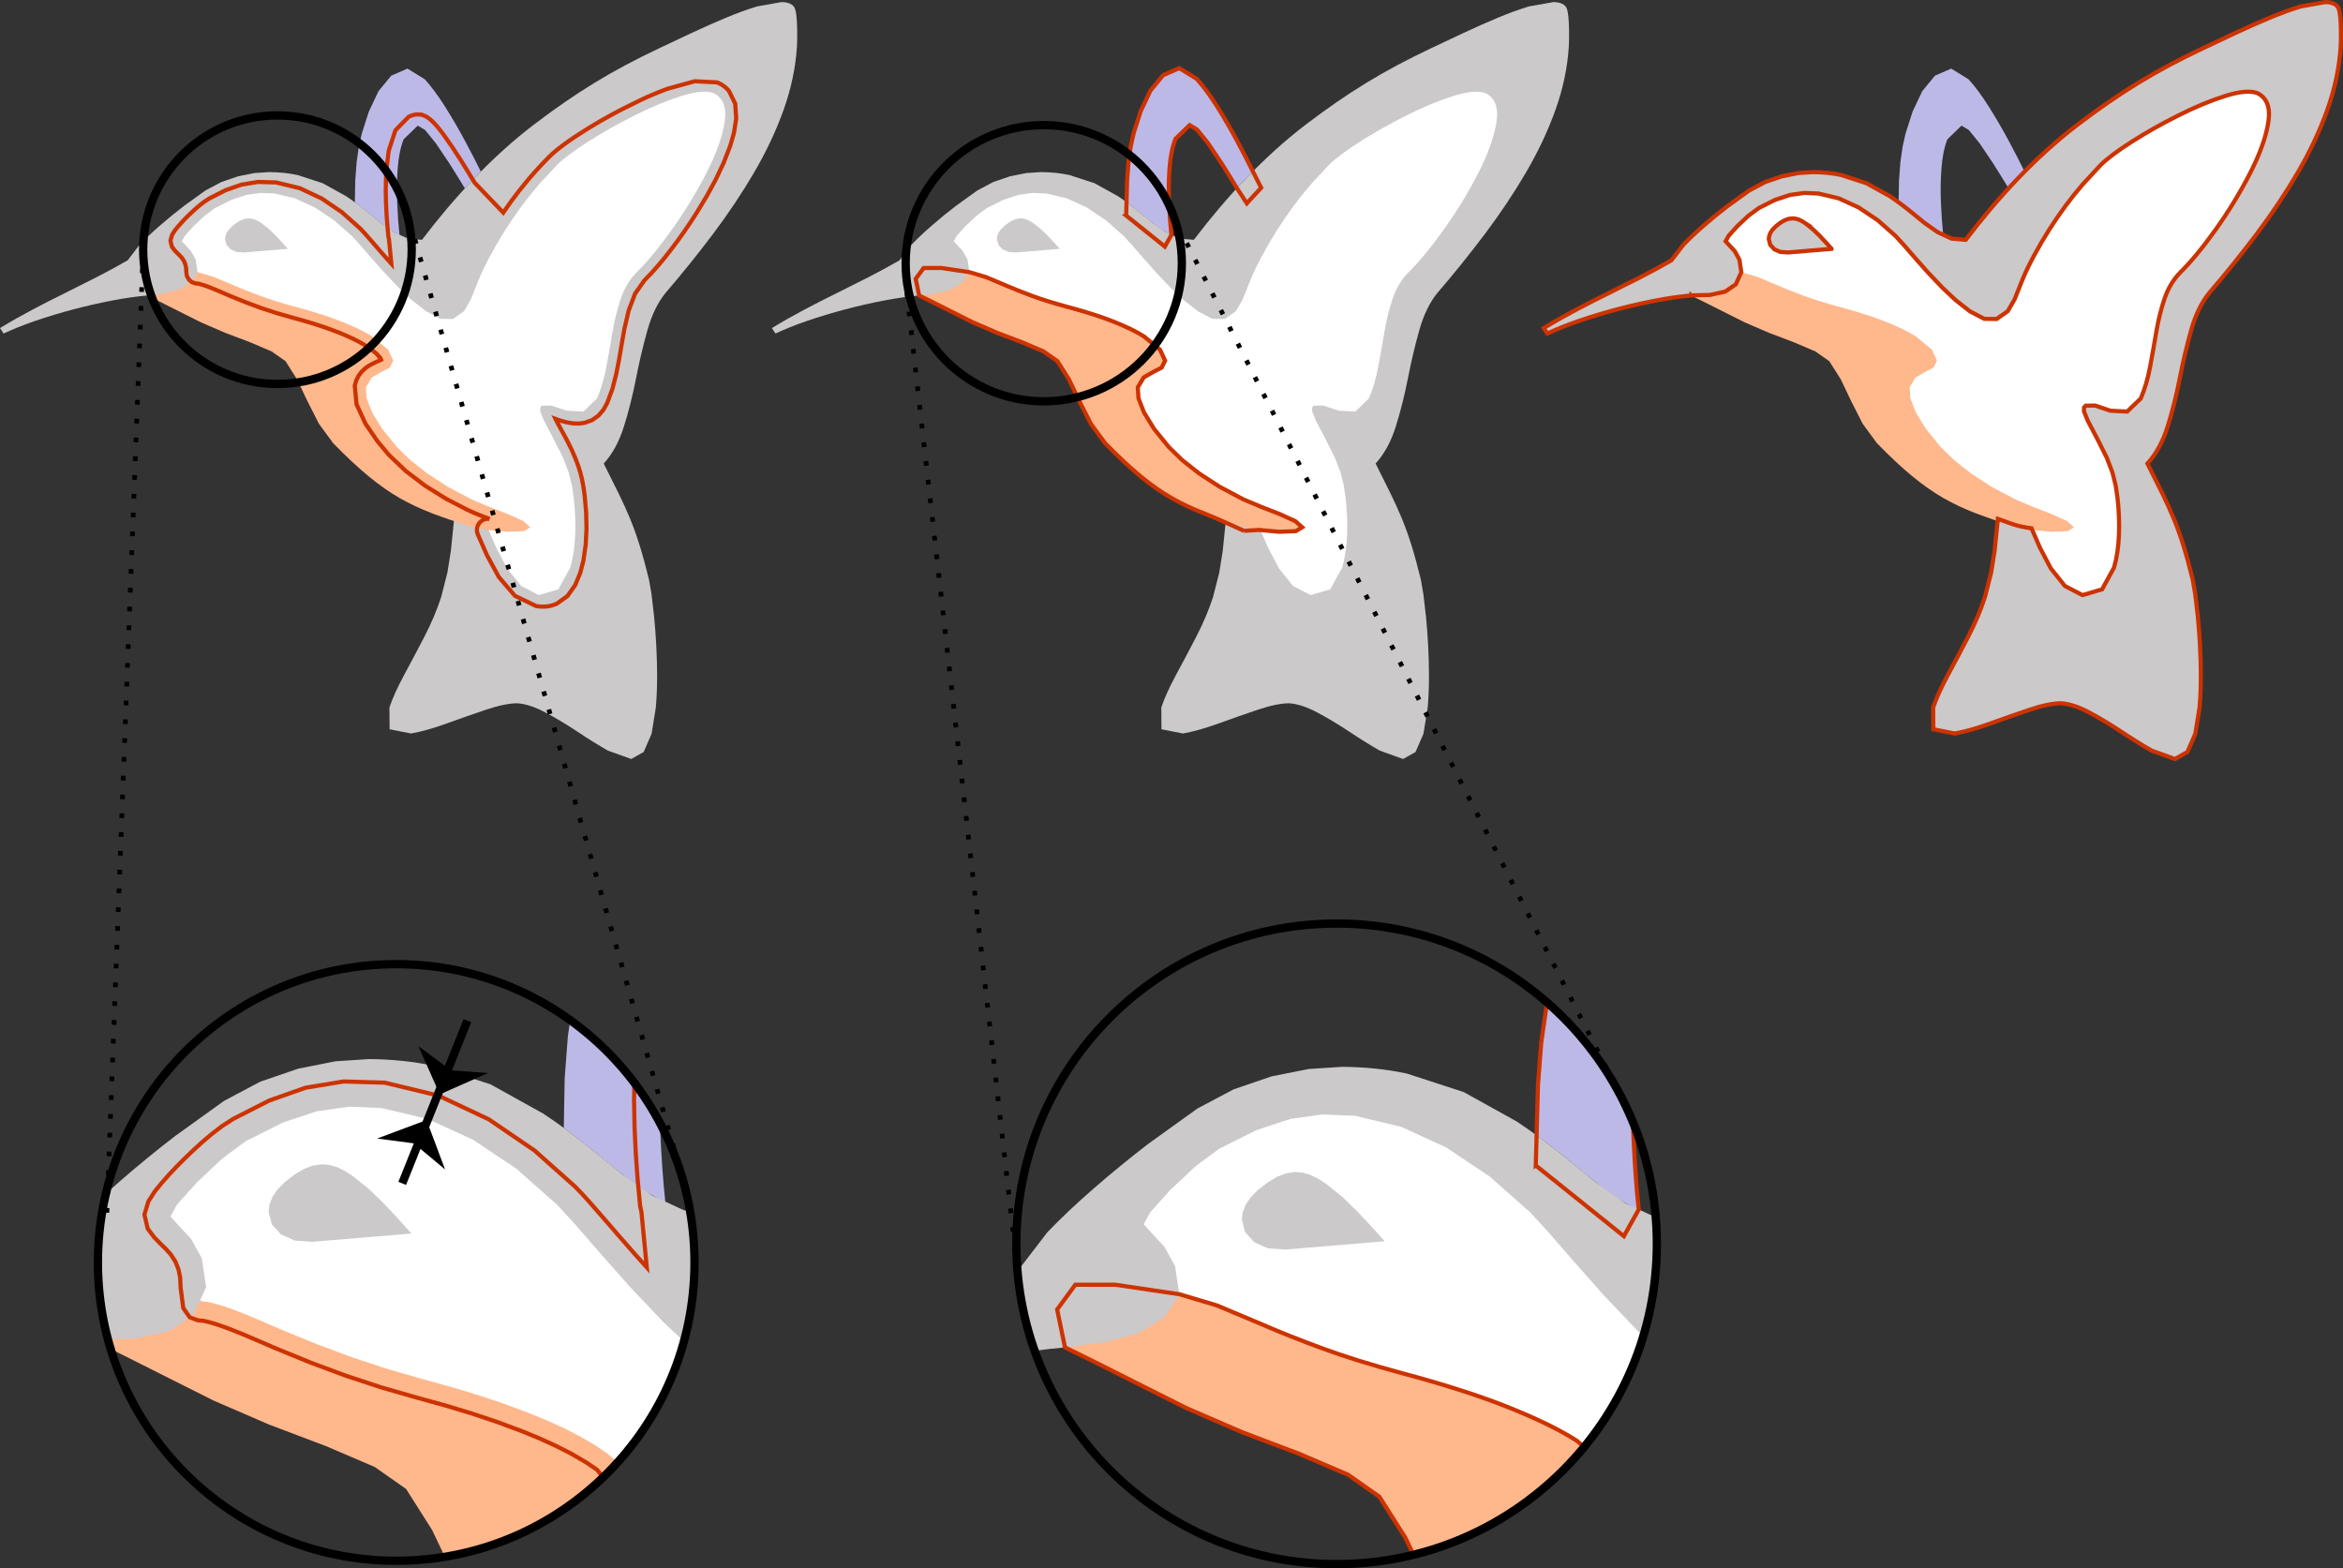 <?xml version="1.0" encoding="UTF-8"?>
<!DOCTYPE svg PUBLIC "-//W3C//DTD SVG 1.1//EN" "http://www.w3.org/Graphics/SVG/1.1/DTD/svg11.dtd">
<!-- Creator: CorelDRAW X6 -->
<svg xmlns="http://www.w3.org/2000/svg" xml:space="preserve" width="99.681mm" height="66.717mm" version="1.1" style="shape-rendering:geometricPrecision; text-rendering:geometricPrecision; image-rendering:optimizeQuality; fill-rule:evenodd; clip-rule:evenodd"
viewBox="0 0 137073 91744"
 xmlns:xlink="http://www.w3.org/1999/xlink">
 <rect x="0" y="0" width="137073" height="91744" fill="#333333" stroke="none"/>
 <defs>
  <style type="text/css">
   <![CDATA[
    .str0 {stroke:#CC3300;stroke-width:242.571}
    .str1 {stroke:black;stroke-width:485.142}
    .str2 {stroke:black;stroke-width:275.024;stroke-dasharray:275.024 825.071}
    .fil4 {fill:none}
    .fil2 {fill:#BDB9E7}
    .fil1 {fill:#CBC9CA}
    .fil3 {fill:#FFB78C}
    .fil0 {fill:white}
    .fil5 {fill:black;fill-rule:nonzero}
   ]]>
  </style>
 </defs>
 <g id="Layer_x0020_1">
  <path class="fil0" d="M30257 30728l-407 -183 -432 -177 -380 -148 -252 -96 -339 -131 -340 -134 -337 -141 -331 -150 -1203 -625 -1193 -742 -1119 -846 -980 -937 -648 -776 -678 -994 -493 -1067 -94 -993 71 -246 111 -221 150 -197 188 -173 55 -41 57 -39 58 -37 59 -35 149 -80 151 -72 152 -69 153 -71 55 -27 72 -40 68 -45 42 -43 2 -6 1 -8 0 -8 0 -6 -134 -324 -287 -318 -339 -276 -291 -198 -405 -236 -421 -214 -431 -195 -433 -178 -668 -249 -678 -226 -685 -206 -688 -189 -928 -266 -906 -299 -895 -332 -893 -365 -288 -124 -288 -124 -289 -122 -291 -117 -194 -73 -198 -68 -200 -60 -202 -49 -26 2 -26 0 -27 -2 -27 -4 -127 -48 -99 -85 -64 -114 -22 -134 -13 -272 -52 -257 -96 -242 -147 -229 -139 -155 -154 -150 -147 -152 -118 -158 -55 -235 70 -233 139 -216 153 -186 178 -203 186 -198 191 -193 194 -187 236 -218 255 -219 266 -204 269 -174 900 -458 894 -315 929 -153 1005 29 1323 320 1250 588 1148 783 1017 906 129 133 127 137 124 139 123 139 161 185 161 185 160 186 161 186 387 442 392 437 400 431 410 421 225 221 229 218 233 213 239 207 357 284 502 341 528 252 435 17 141 -67 132 -78 122 -92 111 -109 165 -232 140 -273 120 -285 104 -267 215 -537 225 -525 242 -518 265 -516c269,-499 553,-989 853,-1467 300,-479 616,-946 948,-1401 332,-455 681,-898 1047,-1328 366,-430 750,-845 1151,-1247l168 -160 177 -153 182 -147 184 -141 241 -178 245 -173 248 -169 250 -165 607 -383 618 -368 627 -353 633 -338 1138 -561c470,-221 972,-431 1507,-629l1532 -422 1212 61 147 72 137 86 126 101 114 117 329 665 54 780 -124 797 -207 716 -379 983 -461 973 -515 946 -543 903 -370 576 -384 568 -398 559 -412 548 -357 453 -372 446 -387 433 -402 414 -577 825 -389 1026 -255 1086 -176 1004 -141 831 -166 848 -217 833 -293 787 -195 351 -252 293 -312 221 -378 135 -263 34 -264 -4 -263 -35 -258 -59 -199 -58 -196 -65 -195 -69 -195 -70 -58 -20 -79 -26 -88 -27 -85 -22 150 354 218 433 215 401 141 256 244 455 230 465 208 475 181 484 108 350 89 350 71 354 56 361 9 72 9 72 9 72 9 72 79 907 23 932 -47 930 -130 901 -174 678 -279 673 -411 582 -570 406 -238 83 -244 44 -248 8 -250 -26 -1149 -554 -889 -1040 -680 -1251 -521 -1189 -28 -99 -1 -99 25 -95 51 -89 72 -73 85 -50 96 -25 102 1 110 14 110 14 110 12 111 11 275 24 278 17 278 8 276 -2 19 -1 22 -1 24 -1 26 -1 0 0 1 1z"/>
  <polygon class="fil1" points="15337,13083 15748,13415 16118,13770 16472,14149 16836,14552 16835,14557 14289,14769 13836,14738 13481,14578 13249,14320 13165,13996 13188,13809 13263,13617 13392,13425 13580,13236 13829,13042 14068,12898 14304,12807 14541,12774 14728,12791 14921,12847 15123,12944 15337,13083 15337,13083 "/>
  <path class="fil2" d="M20760 11838l23 -1275 82 -1083 132 -914 173 -766 409 -1275 565 -1194 745 -906 949 -411 1014 625c387,425 786,965 1198,1620 412,655 800,1322 1165,2003 365,681 669,1272 914,1775l-237 242 -235 244 -232 246 -230 248c-316,-522 -618,-1008 -904,-1457l-791 -1178 -632 -777 -428 -256 -827 801c-182,465 -298,1035 -347,1711 -49,675 -58,1362 -27,2060 31,698 76,1314 134,1848l-485 -280 -465 -329 -437 -346 -402 -331 -209 -169 -207 -164 -206 -158 -205 -153 0 0 0 0z"/>
  <path class="fil1" d="M8618 17287c-619,53 -1302,151 -2049,293 -747,142 -1507,315 -2282,520 -775,205 -1514,428 -2218,670 -704,242 -1323,490 -1858,744l-210 -321c629,-383 1253,-737 1872,-1064 618,-326 1235,-641 1851,-945 616,-304 1234,-615 1856,-932 622,-317 1251,-658 1888,-1022l690 -901c344,-360 746,-741 1208,-1141 461,-401 927,-781 1398,-1142l1259 -905 931 -493 978 -335 955 -189 862 -57c594,5 1148,62 1662,173l1466 477 1362 755c444,296 895,632 1351,1008l683 557 767 541 816 380 831 72c463,-611 950,-1218 1459,-1821 510,-602 1040,-1192 1591,-1768 551,-576 1121,-1130 1709,-1663 588,-532 1193,-1035 1813,-1507 606,-460 1197,-890 1775,-1289 578,-399 1159,-777 1743,-1135 585,-357 1191,-704 1818,-1038 627,-335 1294,-668 1999,-1000 580,-275 1201,-568 1865,-879 663,-311 1325,-604 1986,-881 660,-277 1275,-501 1845,-673l1442 -257 238 20 203 53 165 88 124 125 62 141 46 213 33 266 21 300 14 416 2 399 -6 339 -9 236c-78,1236 -338,2470 -778,3703 -441,1233 -1017,2456 -1728,3671 -711,1214 -1511,2411 -2399,3591 -888,1180 -1819,2335 -2791,3465 -449,557 -799,1279 -1050,2167 -251,887 -474,1829 -669,2826 -195,996 -432,1937 -711,2823 -280,885 -672,1604 -1178,2157 335,660 627,1245 876,1756 250,510 473,1004 670,1482 197,477 383,997 558,1559 175,561 356,1223 542,1986l146 836 158 1360c51,524 93,1087 125,1689 32,602 48,1210 48,1825 -1,622 -26,1217 -76,1786l-247 1527 -464 1068 -728 410 -1369 -492c-551,-317 -1145,-686 -1780,-1108 -635,-422 -1260,-796 -1873,-1123 -614,-327 -1163,-505 -1649,-537 -481,3 -1091,130 -1831,378 -740,249 -1501,515 -2284,799 -783,284 -1481,482 -2093,591l-1257 -247 -11 -1275c186,-551 471,-1183 857,-1895 386,-712 782,-1461 1189,-2246 407,-785 736,-1560 985,-2327l363 -1434 201 -1260 108 -1054 84 -818 230 81 238 87 244 88 249 84 215 62 238 56 264 50 292 45 487 1124 641 1222 822 1026 1031 536 1147 -339 698 -1274c161,-554 257,-1185 287,-1892 30,-707 2,-1437 -86,-2192l-103 -709 -187 -754 -337 -883 -552 -1096 -567 -1079 -216 -541 5 -217 97 -106 549 -10 898 303 980 51 795 -766c237,-553 419,-1168 545,-1845 127,-677 248,-1362 365,-2055 116,-693 278,-1341 483,-1944 206,-603 506,-1106 901,-1511 653,-646 1354,-1495 2103,-2546 749,-1051 1413,-2139 1991,-3264 578,-1125 936,-2120 1074,-2987 138,-867 -78,-1439 -648,-1716 -416,-149 -1045,-91 -1888,176 -843,266 -1755,645 -2735,1137 -980,492 -1884,1002 -2711,1530 -827,528 -1432,980 -1815,1355l-1056 1138c-345,400 -682,821 -1011,1265 -329,444 -649,911 -961,1402 -311,491 -613,1007 -905,1549 -301,571 -534,1061 -696,1471l-414 1036 -401 700 -657 461 -718 -12 -841 -438 -854 -671 -755 -713 -846 -890 -762 -860 -642 -740 -486 -530 -1046 -925 -1119 -748 -1165 -534 -1184 -281 -834 -35 -827 116 -870 287 -961 481 -607 449 -655 615 -510 568 -170 309 219 241 312 333 276 500 112 741 -325 710 -620 423 -883 194 -1115 25 4 2 0 0 -1 -1z"/>
  <path class="fil3" d="M27506 30792l995 209 1180 107 972 -37 370 -224 -402 -361 -894 -406 -1101 -429 -1023 -429 -1401 -742 -1205 -782 -996 -786 -774 -752 -864 -1064 -596 -971 -321 -828 -40 -637 343 -578 553 -319 505 -262 197 -407 -297 -636 -931 -773c-431,-276 -1016,-561 -1752,-856 -737,-295 -1657,-590 -2762,-885 -780,-210 -1461,-423 -2043,-637 -582,-215 -1091,-417 -1527,-607l-1167 -491 -963 -288 -386 591 -636 394 -862 243 -1064 138 611 300 648 325 803 404 1075 539 1426 616 1463 554 1257 537 807 566 669 1056 617 1293 671 1318 830 1131c766,786 1462,1435 2087,1948 625,513 1232,937 1820,1272 589,335 1212,628 1871,879 658,251 1404,507 2238,768l0 0 0 0z"/>
  <path class="fil4 str0" d="M28629 30357l-283 -109 -344 -136 -344 -144 -338 -153 -1219 -634 -1212 -754 -1141 -863 -1003 -959 -667 -798 -698 -1024 -522 -1130 -103 -1092 93 -320 134 -266 180 -236 216 -199 75 -56 63 -44 65 -42 71 -42 161 -86 156 -74 150 -68 146 -68 31 -15 -40 -97 -241 -267 -313 -255 -274 -186 -390 -227 -406 -207 -421 -191 -422 -174 -662 -247 -668 -223 -679 -205 -690 -190 -939 -270 -916 -302 -903 -336 -898 -367 -574 -247 -285 -120 -285 -115 -187 -71 -189 -65 -190 -57 -157 -38 -40 -1 -45 -4 -64 -9 -200 -75 -172 -149 -112 -198 -32 -197 -13 -267 -43 -212 -77 -195 -120 -188 -118 -131 -153 -149 -160 -165 -163 -219 -85 -362 102 -340 168 -262 169 -206 184 -210 191 -204 196 -197 199 -192 243 -224 261 -224 281 -216 290 -187 928 -473 934 -329 979 -161 1060 31 1378 333 1295 609 1181 805 1038 924 141 145 130 140 126 141 123 140 162 186 161 186 320 369 385 439 300 335 -139 -1432 -33 -147 -64 -688 -48 -674 -31 -675 -13 -678 23 -1038 148 -1266 397 -1208 781 -795 138 -56 97 -32 99 -25 122 -22 293 16 270 111 219 154 179 164 193 206 183 220 168 218 160 219 454 654 435 670 421 676 422 692 1673 1746c149,-219 302,-436 458,-651 336,-461 690,-910 1060,-1344 372,-436 761,-858 1171,-1268l177 -168 184 -159 187 -152 188 -145 245 -181 249 -176 251 -171 255 -168 613 -387 624 -372 633 -356 641 -342 1143 -564c500,-236 1011,-447 1529,-638l11 -4 1586 -437 1312 67 211 103 163 103 151 122 156 160 372 753 60 865 -131 845 -215 745 -387 1003 -468 989 -525 964 -548 910 -374 582 -388 573 -402 564 -416 553 -362 458 -378 453 -395 442 -386 398 -545 779 -370 977 -249 1060 -175 995 -143 837 -168 856 -222 855 -305 819 -219 393 -292 340 -371 263 -442 158 -312 40 -300 -5 -291 -39 -278 -63 -217 -63 -201 -67 -95 -34 99 197 213 398 143 259 248 463 235 476 211 482 187 498 113 364 93 370 73 366 57 368 19 147 18 153 80 916 23 951 -48 953 -134 928 -182 711 -298 720 -456 646 -641 456 -295 102 -285 51 -287 9 -316 -33 -1245 -600 -946 -1106 -699 -1287 -533 -1216 -44 -152 -2 -173 44 -167 87 -151 123 -124 149 -87 168 -44 149 2z"/>
  <path class="fil0" d="M75415 30728l-407 -183 -432 -177 -380 -148 -252 -96 -339 -131 -340 -134 -337 -141 -331 -150 -1203 -625 -1193 -742 -1119 -846 -980 -937 -648 -776 -678 -994 -493 -1067 -94 -993 71 -246 111 -221 150 -197 188 -173 55 -41 57 -39 58 -37 59 -35 149 -80 151 -72 152 -69 153 -71 55 -27 72 -40 68 -45 42 -43 2 -6 1 -8 0 -8 0 -6 -134 -324 -287 -318 -339 -276 -291 -198 -405 -236 -421 -214 -431 -195 -433 -178 -668 -249 -678 -226 -685 -206 -688 -189 -928 -266 -906 -299 -895 -332 -893 -365 -288 -124 -288 -124 -289 -122 -291 -117 -194 -73 -198 -68 -200 -60 -202 -49 -26 2 -26 0 -27 -2 -27 -4 -127 -48 -99 -85 -64 -114 -22 -134 -13 -272 -52 -257 -96 -242 -147 -229 -139 -155 -154 -150 -147 -152 -118 -158 -55 -235 70 -233 139 -216 153 -186 178 -203 186 -198 191 -193 194 -187 236 -218 255 -219 266 -204 269 -174 900 -458 894 -315 929 -153 1005 29 1323 320 1250 588 1148 783 1017 906 129 133 127 137 124 139 123 139 161 185 161 185 160 186 161 186 387 442 392 437 400 431 410 421 225 221 229 218 233 213 239 207 357 284 502 341 528 252 435 17 141 -67 132 -78 122 -92 111 -109 165 -232 140 -273 120 -285 104 -267 215 -537 225 -525 242 -518 265 -516c269,-499 553,-989 853,-1467 300,-479 616,-946 948,-1401 332,-455 681,-898 1047,-1328 366,-430 750,-845 1151,-1247l168 -160 177 -153 182 -147 184 -141 241 -178 245 -173 248 -169 250 -165 607 -383 618 -368 627 -353 633 -338 1138 -561c470,-221 972,-431 1507,-629l1532 -422 1212 61 147 72 137 86 126 101 114 117 329 665 54 780 -124 797 -207 716 -379 983 -461 973 -515 946 -543 903 -370 576 -384 568 -398 559 -412 548 -357 453 -372 446 -387 433 -402 414 -577 825 -389 1026 -255 1086 -176 1004 -141 831 -166 848 -217 833 -293 787 -195 351 -252 293 -312 221 -378 135 -263 34 -264 -4 -263 -35 -258 -59 -199 -58 -196 -65 -195 -69 -195 -70 -58 -20 -79 -26 -88 -27 -85 -22 150 354 218 433 215 401 141 256 244 455 230 465 208 475 181 484 108 350 89 350 71 354 56 361 9 72 9 72 9 72 9 72 79 907 23 932 -47 930 -130 901 -174 678 -279 673 -411 582 -570 406 -238 83 -244 44 -248 8 -250 -26 -1149 -554 -889 -1040 -680 -1251 -521 -1189 -28 -99 -1 -99 25 -95 51 -89 72 -73 85 -50 96 -25 102 1 110 14 110 14 110 12 111 11 275 24 278 17 278 8 276 -2 19 -1 22 -1 24 -1 26 -1 0 0 1 1z"/>
  <polygon class="fil1" points="60494,13083 60905,13415 61275,13770 61630,14149 61993,14552 61993,14557 59446,14769 58994,14738 58639,14578 58407,14320 58322,13996 58345,13809 58420,13617 58550,13425 58738,13236 58986,13042 59226,12898 59462,12807 59699,12774 59885,12791 60078,12847 60280,12944 60494,13083 60494,13083 "/>
  <path class="fil2" d="M65883 12634l57 -2071 82 -1083 132 -914 173 -766 409 -1275 565 -1194 745 -906 949 -411 1014 625c387,425 786,965 1198,1620 412,655 800,1322 1165,2003 365,681 669,1272 914,1775l-237 242 -235 244 -232 246 -230 248c-316,-522 -618,-1008 -904,-1457l-791 -1178 -632 -777 -428 -256 -827 801c-182,465 -298,1035 -347,1711 -49,675 -58,1362 -27,2060 31,698 76,1314 134,1848l-485 -280 -465 -329 -437 -346 -402 -331 -209 -169 -207 -164 -206 -158 -205 -153 284 989 -318 -193z"/>
  <path class="fil1" d="M53775 17287c-619,53 -1302,151 -2049,293 -747,142 -1507,315 -2282,520 -775,205 -1514,428 -2218,670 -704,242 -1323,490 -1858,744l-210 -321c629,-383 1253,-737 1872,-1064 618,-326 1235,-641 1851,-945 616,-304 1234,-615 1856,-932 622,-317 1251,-658 1888,-1022l690 -901c344,-360 746,-741 1208,-1141 461,-401 927,-781 1398,-1142l1259 -905 931 -493 978 -335 955 -189 862 -57c594,5 1148,62 1662,173l1466 477 1362 755c444,296 895,632 1351,1008l683 557 767 541 816 380 831 72c463,-611 950,-1218 1459,-1821 510,-602 1040,-1192 1591,-1768 551,-576 1121,-1130 1709,-1663 588,-532 1193,-1035 1813,-1507 606,-460 1197,-890 1775,-1289 578,-399 1159,-777 1743,-1135 585,-357 1191,-704 1818,-1038 627,-335 1294,-668 1999,-1000 580,-275 1201,-568 1865,-879 663,-311 1325,-604 1986,-881 660,-277 1275,-501 1845,-673l1442 -257 238 20 203 53 165 88 124 125 62 141 46 213 33 266 21 300 14 416 2 399 -6 339 -9 236c-78,1236 -338,2470 -778,3703 -441,1233 -1017,2456 -1728,3671 -711,1214 -1511,2411 -2399,3591 -888,1180 -1819,2335 -2791,3465 -449,557 -799,1279 -1050,2167 -251,887 -474,1829 -669,2826 -195,996 -432,1937 -711,2823 -280,885 -672,1604 -1178,2157 335,660 627,1245 876,1756 250,510 473,1004 670,1482 197,477 383,997 558,1559 175,561 356,1223 542,1986l146 836 158 1360c51,524 93,1087 125,1689 32,602 48,1210 48,1825 -1,622 -26,1217 -76,1786l-247 1527 -464 1068 -728 410 -1369 -492c-551,-317 -1145,-686 -1780,-1108 -635,-422 -1260,-796 -1873,-1123 -614,-327 -1163,-505 -1649,-537 -481,3 -1091,130 -1831,378 -740,249 -1501,515 -2284,799 -783,284 -1481,482 -2093,591l-1257 -247 -11 -1275c186,-551 471,-1183 857,-1895 386,-712 782,-1461 1189,-2246 407,-785 736,-1560 985,-2327l363 -1434 201 -1260 108 -1054 84 -818 230 81 238 87 244 88 249 84 215 62 238 56 264 50 292 45 487 1124 641 1222 822 1026 1031 536 1147 -339 698 -1274c161,-554 257,-1185 287,-1892 30,-707 2,-1437 -86,-2192l-103 -709 -187 -754 -337 -883 -552 -1096 -567 -1079 -216 -541 5 -217 97 -106 549 -10 898 303 980 51 795 -766c237,-553 419,-1168 545,-1845 127,-677 248,-1362 365,-2055 116,-693 278,-1341 483,-1944 206,-603 506,-1106 901,-1511 653,-646 1354,-1495 2103,-2546 749,-1051 1413,-2139 1991,-3264 578,-1125 936,-2120 1074,-2987 138,-867 -78,-1439 -648,-1716 -416,-149 -1045,-91 -1888,176 -843,266 -1755,645 -2735,1137 -980,492 -1884,1002 -2711,1530 -827,528 -1432,980 -1815,1355l-1056 1138c-345,400 -682,821 -1011,1265 -329,444 -649,911 -961,1402 -311,491 -613,1007 -905,1549 -301,571 -534,1061 -696,1471l-414 1036 -401 700 -657 461 -718 -12 -841 -438 -854 -671 -755 -713 -846 -890 -762 -860 -642 -740 -486 -530 -1046 -925 -1119 -748 -1165 -534 -1184 -281 -834 -35 -827 116 -870 287 -961 481 -607 449 -655 615 -510 568 -170 309 219 241 312 333 276 500 112 741 -325 710 -620 423 -883 194 -1115 25 4 2 0 0 -1 -1z"/>
  <path class="fil3" d="M72663 30792l995 209 1180 107 972 -37 370 -224 -402 -361 -894 -406 -1101 -429 -1023 -429 -1401 -742 -1205 -782 -996 -786 -774 -752 -864 -1064 -596 -971 -321 -828 -40 -637 343 -578 553 -319 505 -262 197 -407 -297 -636 -931 -773c-431,-276 -1016,-561 -1752,-856 -737,-295 -1657,-590 -2762,-885 -780,-210 -1461,-423 -2043,-637 -582,-215 -1091,-417 -1527,-607l-1167 -491 -963 -288 -386 591 -636 394 -862 243 -1064 138 611 300 648 325 803 404 1075 539 1426 616 1463 554 1257 537 807 566 669 1056 617 1293 671 1318 830 1131c766,786 1462,1435 2087,1948 625,513 1232,937 1820,1272 589,335 1212,628 1871,879 658,251 1404,507 2238,768l0 0 0 0z"/>
  <path class="fil0" d="M120572 30728l-407 -183 -432 -177 -380 -148 -252 -96 -339 -131 -340 -134 -337 -141 -331 -150 -1203 -625 -1193 -742 -1119 -846 -980 -937 -648 -776 -678 -994 -493 -1067 -94 -993 71 -246 111 -221 150 -197 188 -173 55 -41 57 -39 58 -37 59 -35 149 -80 151 -72 152 -69 153 -71 55 -27 72 -40 68 -45 42 -43 2 -6 1 -8 0 -8 0 -6 -134 -324 -287 -318 -339 -276 -291 -198 -405 -236 -421 -214 -431 -195 -433 -178 -668 -249 -678 -226 -685 -206 -688 -189 -928 -266 -906 -299 -895 -332 -893 -365 -288 -124 -288 -124 -289 -122 -291 -117 -194 -73 -198 -68 -200 -60 -202 -49 -26 2 -26 0 -27 -2 -27 -4 -127 -48 -99 -85 -64 -114 -22 -134 -13 -272 -52 -257 -96 -242 -147 -229 -139 -155 -154 -150 -147 -152 -118 -158 -55 -235 70 -233 139 -216 153 -186 178 -203 186 -198 191 -193 194 -187 236 -218 255 -219 266 -204 269 -174 900 -458 894 -315 929 -153 1005 29 1323 320 1250 588 1148 783 1017 906 129 133 127 137 124 139 123 139 161 185 161 185 160 186 161 186 387 442 392 437 400 431 410 421 225 221 229 218 233 213 239 207 357 284 502 341 528 252 435 17 141 -67 132 -78 122 -92 111 -109 165 -232 140 -273 120 -285 104 -267 215 -537 225 -525 242 -518 265 -516c269,-499 553,-989 853,-1467 300,-479 616,-946 948,-1401 332,-455 681,-898 1047,-1328 366,-430 750,-845 1151,-1247l168 -160 177 -153 182 -147 184 -141 241 -178 245 -173 248 -169 250 -165 607 -383 618 -368 627 -353 633 -338 1138 -561c470,-221 972,-431 1507,-629l1532 -422 1212 61 147 72 137 86 126 101 114 117 329 665 54 780 -124 797 -207 716 -379 983 -461 973 -515 946 -543 903 -370 576 -384 568 -398 559 -412 548 -357 453 -372 446 -387 433 -402 414 -577 825 -389 1026 -255 1086 -176 1004 -141 831 -166 848 -217 833 -293 787 -195 351 -252 293 -312 221 -378 135 -263 34 -264 -4 -263 -35 -258 -59 -199 -58 -196 -65 -195 -69 -195 -70 -58 -20 -79 -26 -88 -27 -85 -22 150 354 218 433 215 401 141 256 244 455 230 465 208 475 181 484 108 350 89 350 71 354 56 361 9 72 9 72 9 72 9 72 79 907 23 932 -47 930 -130 901 -174 678 -279 673 -411 582 -570 406 -238 83 -244 44 -248 8 -250 -26 -1149 -554 -889 -1040 -680 -1251 -521 -1189 -28 -99 -1 -99 25 -95 51 -89 72 -73 85 -50 96 -25 102 1 110 14 110 14 110 12 111 11 275 24 278 17 278 8 276 -2 19 -1 22 -1 24 -1 26 -1 0 0 1 1z"/>
  <polygon class="fil1" points="105651,13083 106062,13415 106433,13770 106787,14149 107151,14552 107150,14557 104604,14769 104151,14738 103796,14578 103564,14320 103480,13996 103503,13809 103577,13617 103707,13425 103895,13236 104144,13042 104383,12898 104619,12807 104856,12774 105042,12791 105236,12847 105438,12944 105652,13083 105652,13083 "/>
  <path class="fil2" d="M111075 11838l23 -1275 82 -1083 132 -914 173 -766 409 -1275 565 -1194 745 -906 949 -411 1014 625c387,425 786,965 1198,1620 412,655 800,1322 1165,2003 365,681 669,1272 914,1775l-237 242 -235 244 -232 246 -230 248c-316,-522 -618,-1008 -904,-1457l-791 -1178 -632 -777 -428 -256 -827 801c-182,465 -298,1035 -347,1711 -49,675 -58,1362 -27,2060 31,698 76,1314 134,1848l-485 -280 -465 -329 -437 -346 -402 -331 -209 -169 -207 -164 -206 -158 -205 -153 0 0 0 0z"/>
  <path class="fil1" d="M98932 17287c-619,53 -1302,151 -2049,293 -747,142 -1507,315 -2282,520 -775,205 -1514,428 -2218,670 -704,242 -1323,490 -1858,744l-210 -321c629,-383 1253,-737 1872,-1064 618,-326 1235,-641 1851,-945 616,-304 1234,-615 1856,-932 622,-317 1251,-658 1888,-1022l690 -901c344,-360 746,-741 1208,-1141 461,-401 927,-781 1398,-1142l1259 -905 931 -493 978 -335 955 -189 862 -57c594,5 1148,62 1662,173l1466 477 1362 755c444,296 895,632 1351,1008l683 557 767 541 816 380 831 72c463,-611 950,-1218 1459,-1821 510,-602 1040,-1192 1591,-1768 551,-576 1121,-1130 1709,-1663 588,-532 1193,-1035 1813,-1507 606,-460 1197,-890 1775,-1289 578,-399 1159,-777 1743,-1135 585,-357 1191,-704 1818,-1038 627,-335 1294,-668 1999,-1000 580,-275 1201,-568 1865,-879 663,-311 1325,-604 1986,-881 660,-277 1275,-501 1845,-673l1442 -257 238 20 203 53 165 88 124 125 62 141 46 213 33 266 21 300 14 416 2 399 -6 339 -9 236c-78,1236 -338,2470 -778,3703 -441,1233 -1017,2456 -1728,3671 -711,1214 -1511,2411 -2399,3591 -888,1180 -1819,2335 -2791,3465 -449,557 -799,1279 -1050,2167 -251,887 -474,1829 -669,2826 -195,996 -432,1937 -711,2823 -280,885 -672,1604 -1178,2157 335,660 627,1245 876,1756 250,510 473,1004 670,1482 197,477 383,997 558,1559 175,561 356,1223 542,1986l146 836 158 1360c51,524 93,1087 125,1689 32,602 48,1210 48,1825 -1,622 -26,1217 -76,1786l-247 1527 -464 1068 -728 410 -1369 -492c-551,-317 -1145,-686 -1780,-1108 -635,-422 -1260,-796 -1873,-1123 -614,-327 -1163,-505 -1649,-537 -481,3 -1091,130 -1831,378 -740,249 -1501,515 -2284,799 -783,284 -1481,482 -2093,591l-1257 -247 -11 -1275c186,-551 471,-1183 857,-1895 386,-712 782,-1461 1189,-2246 407,-785 736,-1560 985,-2327l363 -1434 201 -1260 108 -1054 84 -818 230 81 238 87 244 88 249 84 215 62 238 56 264 50 292 45 487 1124 641 1222 822 1026 1031 536 1147 -339 698 -1274c161,-554 257,-1185 287,-1892 30,-707 2,-1437 -86,-2192l-103 -709 -187 -754 -337 -883 -552 -1096 -567 -1079 -216 -541 5 -217 97 -106 549 -10 898 303 980 51 795 -766c237,-553 419,-1168 545,-1845 127,-677 248,-1362 365,-2055 116,-693 278,-1341 483,-1944 206,-603 506,-1106 901,-1511 653,-646 1354,-1495 2103,-2546 749,-1051 1413,-2139 1991,-3264 578,-1125 936,-2120 1074,-2987 138,-867 -78,-1439 -648,-1716 -416,-149 -1045,-91 -1888,176 -843,266 -1755,645 -2735,1137 -980,492 -1884,1002 -2711,1530 -827,528 -1432,980 -1815,1355l-1056 1138c-345,400 -682,821 -1011,1265 -329,444 -649,911 -961,1402 -311,491 -613,1007 -905,1549 -301,571 -534,1061 -696,1471l-414 1036 -401 700 -657 461 -718 -12 -841 -438 -854 -671 -755 -713 -846 -890 -762 -860 -642 -740 -486 -530 -1046 -925 -1119 -748 -1165 -534 -1184 -281 -834 -35 -827 116 -870 287 -961 481 -607 449 -655 615 -510 568 -170 309 219 241 312 333 276 500 112 741 -325 710 -620 423 -883 194 -1115 25 4 2 0 0 -1 -1z"/>
  <path class="fil3" d="M117821 30792l995 209 1180 107 972 -37 370 -224 -402 -361 -894 -406 -1101 -429 -1023 -429 -1401 -742 -1205 -782 -996 -786 -774 -752 -864 -1064 -596 -971 -321 -828 -40 -637 343 -578 553 -319 505 -262 197 -407 -297 -636 -931 -773c-431,-276 -1016,-561 -1752,-856 -737,-295 -1657,-590 -2762,-885 -780,-210 -1461,-423 -2043,-637 -582,-215 -1091,-417 -1527,-607l-1167 -491 -963 -288 -386 591 -636 394 -862 243 -1064 138 611 300 648 325 803 404 1075 539 1426 616 1463 554 1257 537 807 566 669 1056 617 1293 671 1318 830 1131c766,786 1462,1435 2087,1948 625,513 1232,937 1820,1272 589,335 1212,628 1871,879 658,251 1404,507 2238,768l0 0 0 0z"/>
  <path class="fil4 str0" d="M65884 12606l57 -2071 82 -1083 132 -914 173 -766 409 -1275 565 -1194 745 -906 949 -411 1014 625c387,425 786,965 1198,1620 412,655 800,1322 1165,2003 365,681 669,1272 914,1775l496 975 -840 909 -590 -905c-316,-522 -618,-1008 -904,-1457l-791 -1178 -632 -777 -428 -256 -827 801c-182,465 -298,1035 -347,1711 -49,675 -58,1362 -27,2060 31,698 76,1314 134,1848l-383 686 -2267 -1819z"/>
  <path class="fil4 str0" d="M72777 31054l882 -52 1180 107 972 -37 370 -224 -402 -361 -894 -406 -1101 -429 -1023 -429 -1401 -742 -1205 -782 -996 -786 -774 -752 -864 -1064 -596 -971 -321 -828 -40 -637 343 -578 553 -319 505 -262 197 -407 -297 -636 -931 -773c-431,-276 -1016,-561 -1752,-856 -737,-295 -1657,-590 -2762,-885 -780,-210 -1461,-423 -2043,-637 -582,-215 -1091,-417 -1527,-607l-1167 -491 -963 -288 -1651 -245 -1031 0 -467 637 202 974 611 300 648 325 803 404 1075 539 1426 616 1463 554 1257 537 807 566 669 1056 617 1293 671 1318 830 1131c766,786 1462,1435 2087,1948 625,513 1232,937 1820,1272 589,335 1212,628 1871,879 624,238 2351,1029 2351,1029z"/>
  <g id="_1684442832">
   <path class="fil0" d="M92149 85267l-377 -256 -920 -537 -958 -488 -979 -444 -985 -406 -1520 -567 -1543 -514 -1557 -469 -1564 -431 -2111 -605 -2061 -680 -2034 -755 -2031 -831 -654 -281 -655 -282 -657 -277 -661 -265 -442 -167 -450 -155 -456 -136 -460 -111 -59 3 -60 -1 -61 -5 -61 -9 -288 -108 -225 -194 -145 -259 -49 -304 -30 -619 -117 -584 -219 -551 -334 -521 -315 -351 -351 -342 -335 -345 -269 -360 -125 -533 159 -529 316 -492 347 -424 405 -461 423 -451 435 -439 442 -426 537 -495 580 -498 604 -465 611 -395 2046 -1042 2033 -716 2113 -347 2284 66 3009 727 2843 1337 2611 1780 2313 2059 294 303 288 311 283 316 279 317 367 420 366 422 365 422 365 422 880 1004 893 994 910 979 932 957 34 33c-742,3042 -2225,5793 -4248,8050z"/>
   <polygon class="fil1" points="77590,69264 78525,70020 79366,70827 80172,71688 80999,72605 80997,72615 75208,73099 74179,73028 73372,72664 72843,72078 72652,71340 72704,70916 72874,70480 73169,70042 73597,69612 74162,69172 74707,68844 75242,68638 75782,68563 76206,68601 76645,68728 77104,68948 77591,69264 77591,69264 "/>
   <path class="fil2" d="M89844 68244l130 -4708 187 -2463 301 -2077 74 -327c2164,1896 3887,4282 4997,6985 7,321 18,642 32,965 71,1587 172,2988 304,4202l-1103 -637 -1057 -748 -993 -786 -913 -752 -475 -384 -471 -372 -469 -359 -467 -347 647 2249 -724 -440z"/>
   <path class="fil1" d="M62312 78825c-570,49 -1164,115 -1782,197 -535,-1511 -883,-3111 -1013,-4773l176 -100 1570 -2048c781,-819 1697,-1684 2746,-2595 1049,-911 2108,-1777 3178,-2598l2863 -2057 2117 -1122 2225 -761 2172 -430 1959 -128c1351,11 2610,142 3779,393l3333 1085 3097 1718c1010,673 2034,1437 3071,2291l1554 1266 1743 1231 1766 822c42,511 64,1027 64,1548 0,1877 -277,3689 -791,5399l-388 -366 -1923 -2024 -1733 -1955 -1461 -1683 -1105 -1206 -2378 -2103 -2545 -1701 -2649 -1213 -2692 -638 -1897 -78 -1881 262 -1978 653 -2186 1094 -1380 1022 -1490 1398 -1159 1291 -387 703 497 548 709 758 628 1137 255 1684 -740 1615 -1409 961 -2008 442 -2535 57 9 5 0 0 -3 -1z"/>
   <path class="fil3" d="M92681 84647l-447 -371c-981,-628 -2309,-1277 -3984,-1946 -1675,-670 -3769,-1341 -6280,-2013 -1774,-478 -3323,-961 -4646,-1449 -1323,-488 -2481,-948 -3472,-1381l-2654 -1116 -2190 -655 -877 1343 -1447 895 -1961 553 -2418 315 1388 683 1473 738 1825 919 2444 1225 3242 1402 3327 1260 2858 1222 1835 1287 1521 2401 477 998c3982,-982 7464,-3236 9987,-6308z"/>
   <path class="fil4 str0" d="M89847 68181l130 -4708 187 -2463 301 -2077 62 -273c2171,1900 3899,4292 5011,7003 7,296 17,594 30,892 71,1587 172,2988 304,4202l-870 1561 -5154 -4137z"/>
   <path class="fil4 str0" d="M92681 84647l-447 -371c-981,-628 -2309,-1277 -3984,-1946 -1675,-670 -3769,-1341 -6280,-2013 -1774,-478 -3323,-961 -4646,-1449 -1323,-488 -2481,-948 -3472,-1381l-2654 -1116 -2190 -655 -3754 -557 -2345 0 -1063 1448 459 2215 1388 683 1473 738 1825 919 2444 1225 3242 1402 3327 1260 2858 1222 1835 1287 1521 2401 477 998c3982,-982 7464,-3236 9987,-6308z"/>
  </g>
  <polygon class="fil4 str0" points="105651,13083 106062,13415 106433,13770 106787,14149 107151,14552 107150,14557 104604,14769 104151,14738 103796,14578 103564,14320 103480,13996 103503,13809 103577,13617 103707,13425 103895,13236 104144,13042 104383,12898 104619,12807 104856,12774 105042,12791 105236,12847 105438,12944 105652,13083 105652,13083 "/>
  <path class="fil4 str0" d="M98932 17287c-619,53 -1302,151 -2049,293 -747,142 -1507,315 -2282,520 -775,205 -1514,428 -2218,670 -704,242 -1323,490 -1858,744l-210 -321c629,-383 1253,-737 1872,-1064 618,-326 1235,-641 1851,-945 616,-304 1234,-615 1856,-932 622,-317 1251,-658 1888,-1022l690 -901c344,-360 746,-741 1208,-1141 461,-401 927,-781 1398,-1142l1259 -905 931 -493 978 -335 955 -189 862 -57c594,5 1148,62 1662,173l1466 477 1362 755c444,296 895,632 1351,1008l683 557 767 541 816 380 831 72c463,-611 950,-1218 1459,-1821 510,-602 1040,-1192 1591,-1768 551,-576 1121,-1130 1709,-1663 588,-532 1193,-1035 1813,-1507 606,-460 1197,-890 1775,-1289 578,-399 1159,-777 1743,-1135 585,-357 1191,-704 1818,-1038 627,-335 1294,-668 1999,-1000 580,-275 1201,-568 1865,-879 663,-311 1325,-604 1986,-881 660,-277 1275,-501 1845,-673l1442 -257 238 20 203 53 165 88 124 125 62 141 46 213 33 266 21 300 14 416 2 399 -6 339 -9 236c-78,1236 -338,2470 -778,3703 -441,1233 -1017,2456 -1728,3671 -711,1214 -1511,2411 -2399,3591 -888,1180 -1819,2335 -2791,3465 -449,557 -799,1279 -1050,2167 -251,887 -474,1829 -669,2826 -195,996 -432,1937 -711,2823 -280,885 -672,1604 -1178,2157 335,660 627,1245 876,1756 250,510 473,1004 670,1482 197,477 383,997 558,1559 175,561 356,1223 542,1986l146 836 158 1360c51,524 93,1087 125,1689 32,602 48,1210 48,1825 -1,622 -26,1217 -76,1786l-247 1527 -464 1068 -728 410 -1369 -492c-551,-317 -1145,-686 -1780,-1108 -635,-422 -1260,-796 -1873,-1123 -614,-327 -1163,-505 -1649,-537 -481,3 -1091,130 -1831,378 -740,249 -1501,515 -2284,799 -783,284 -1481,482 -2093,591l-1257 -247 -11 -1275c186,-551 471,-1183 857,-1895 386,-712 782,-1461 1189,-2246 407,-785 736,-1560 985,-2327l363 -1434 201 -1260 108 -1054 84 -818 230 81 238 87 244 88 249 84 215 62 238 56 264 50 292 45 487 1124 641 1222 822 1026 1031 536 1147 -339 698 -1274c161,-554 257,-1185 287,-1892 30,-707 2,-1437 -86,-2192l-103 -709 -187 -754 -337 -883 -552 -1096 -567 -1079 -216 -541 5 -217 97 -106 549 -10 898 303 980 51 795 -766c237,-553 419,-1168 545,-1845 127,-677 248,-1362 365,-2055 116,-693 278,-1341 483,-1944 206,-603 506,-1106 901,-1511 653,-646 1354,-1495 2103,-2546 749,-1051 1413,-2139 1991,-3264 578,-1125 936,-2120 1074,-2987 138,-867 -78,-1439 -648,-1716 -416,-149 -1045,-91 -1888,176 -843,266 -1755,645 -2735,1137 -980,492 -1884,1002 -2711,1530 -827,528 -1432,980 -1815,1355l-1056 1138c-345,400 -682,821 -1011,1265 -329,444 -649,911 -961,1402 -311,491 -613,1007 -905,1549 -301,571 -534,1061 -696,1471l-414 1036 -401 700 -657 461 -718 -12 -841 -438 -854 -671 -755 -713 -846 -890 -762 -860 -642 -740 -486 -530 -1046 -925 -1119 -748 -1165 -534 -1184 -281 -834 -35 -827 116 -870 287 -961 481 -607 449 -655 615 -510 568 -170 309 219 241 312 333 276 500 112 741 -325 710 -620 423 -883 194 -1115 25 4 2 0 0 -1 -1z"/>
  <path class="fil3" d="M36651 84949l-1355 -1125c-981,-628 -2309,-1277 -3984,-1946 -1675,-670 -3769,-1341 -6280,-2013 -1774,-478 -3323,-961 -4646,-1449 -1323,-488 -2481,-948 -3472,-1381l-2654 -1116 -2190 -655 -877 1343 -1447 895 -1961 553 -1499 195c58,223 121,445 187,664l281 139 1473 738 1825 919 2444 1225 3242 1402 3327 1260 2858 1222 1835 1287 1521 2401 749 1569c4256,-699 7994,-2937 10623,-6125z"/>
  <path class="fil0" d="M36144 85535l-648 -527 -662 -450 -920 -537 -958 -488 -979 -444 -985 -406 -1520 -567 -1543 -514 -1557 -469 -1564 -431 -2111 -605 -2061 -680 -2034 -755 -2031 -830 -654 -281 -655 -282 -657 -277 -661 -265 -442 -167 -450 -155 -456 -136 -460 -111 -59 3 -60 -1 -61 -5 -61 -9 -288 -108 -225 -194 -145 -259 -49 -304 -30 -619 -117 -584 -219 -551 -334 -521 -315 -351 -351 -342 -335 -346 -269 -360 -125 -533 159 -529 316 -492 347 -424 405 -461 423 -450 435 -439 442 -426 537 -495 579 -498 604 -465 611 -395 2046 -1042 2033 -716 2113 -347 2284 66 3009 727 2843 1337 2610 1780 2313 2059 294 303 288 311 283 316 279 317 367 420 366 422 365 422 365 422 880 1005 892 994 910 979 932 957 511 503 306 291c-651,3039 -2091,5785 -4098,8011z"/>
  <polygon class="fil1" points="20652,68811 21586,69567 22428,70374 23233,71235 24060,72152 24059,72162 18270,72646 17240,72575 16433,72211 15905,71625 15713,70887 15766,70463 15936,70027 16230,69589 16658,69159 17223,68719 17768,68391 18304,68185 18843,68110 19267,68148 19706,68275 20166,68495 20652,68811 20652,68811 "/>
  <path class="fil2" d="M32983 65981l52 -2898 187 -2463 136 -940c2180,1569 3983,3628 5249,6016 5,156 11,312 18,469 71,1587 172,2988 304,4202l-1103 -636 -1057 -748 -994 -786 -913 -752 -475 -384 -471 -372 -469 -359 -467 -347 0 0 0 0z"/>
  <path class="fil1" d="M6194 69832c281,-256 573,-515 877,-778 1049,-911 2108,-1777 3178,-2598l2863 -2057 2117 -1122 2225 -761 2172 -430 1959 -129c1351,11 2611,142 3779,393l3333 1085 3097 1718c1010,673 2034,1437 3071,2291l1554 1266 1743 1231 1855 864 352 31c171,981 261,1989 261,3019 0,1599 -216,3148 -619,4620l-1197 -1130 -1923 -2024 -1733 -1955 -1461 -1683 -1105 -1206 -2378 -2103 -2545 -1701 -2649 -1213 -2692 -638 -1897 -79 -1881 263 -1978 653 -2186 1094 -1380 1022 -1490 1398 -1159 1291 -387 703 497 548 709 758 628 1137 255 1684 -740 1615 -1409 961 -2008 442 -1590 36c-381,-1433 -585,-2939 -585,-4493 0,-1385 162,-2731 467,-4023z"/>
  <path class="fil4 str0" d="M35281 86428l-347 -442 -622 -423 -886 -517 -922 -470 -958 -435 -960 -395 -1504 -562 -1520 -507 -1543 -465 -1570 -432 -2135 -613 -2083 -687 -2053 -763 -2041 -835 -1305 -562 -647 -273 -649 -260 -425 -160 -431 -149 -433 -129 -357 -86 -92 -1 -102 -9 -145 -21 -454 -171 -375 -537 -154 -1178 -29 -607 -97 -482 -176 -443 -274 -427 -268 -298 -348 -340 -363 -374 -371 -497 -193 -823 232 -773 383 -596 384 -469 418 -476 435 -463 445 -449 452 -436 553 -509 593 -509 638 -491 659 -426 2111 -1076 2125 -749 2226 -366 2410 70 3134 757 2945 1385 2685 1831 2360 2101 321 331 295 318 286 320 280 319 368 422 367 423 727 840 876 999 683 761 -315 -3255 -76 -334 -146 -1564 -109 -1531 -71 -1535 -29 -1542 23 -1029c2205,2922 3514,6172 3514,10502 0,4330 -2063,9544 -5349,12573z"/>
  <circle class="fil4 str1" cx="23179" cy="73855" r="17451"/>
  <circle class="fil4 str1" cx="16231" cy="14607" r="7855"/>
  <circle class="fil4 str1" cx="61063" cy="15399" r="8079"/>
  <circle class="fil4 str1" cx="78195" cy="72765" r="18736"/>
  <line class="fil4 str2" x1="6252" y1="70942" x2="8376" y2= "14607" />
  <line class="fil4 str2" x1="59517" y1="74250" x2="53006" y2= "16706" />
  <line class="fil4 str2" x1="24269" y1="13996" x2="40046" y2= "69361" />
  <line class="fil4 str2" x1="68927" y1="13239" x2="94674" y2= "63843" />
  <line class="fil4 str1" x1="27345" y1="59710" x2="23531" y2= "69230" />
  <polygon class="fil5" points="24479,61202 26392,62616 28549,62773 25728,64023 "/>
  <polygon class="fil5" points="26037,68413 24210,66888 22066,66604 24955,65523 "/>
 </g>
</svg>
